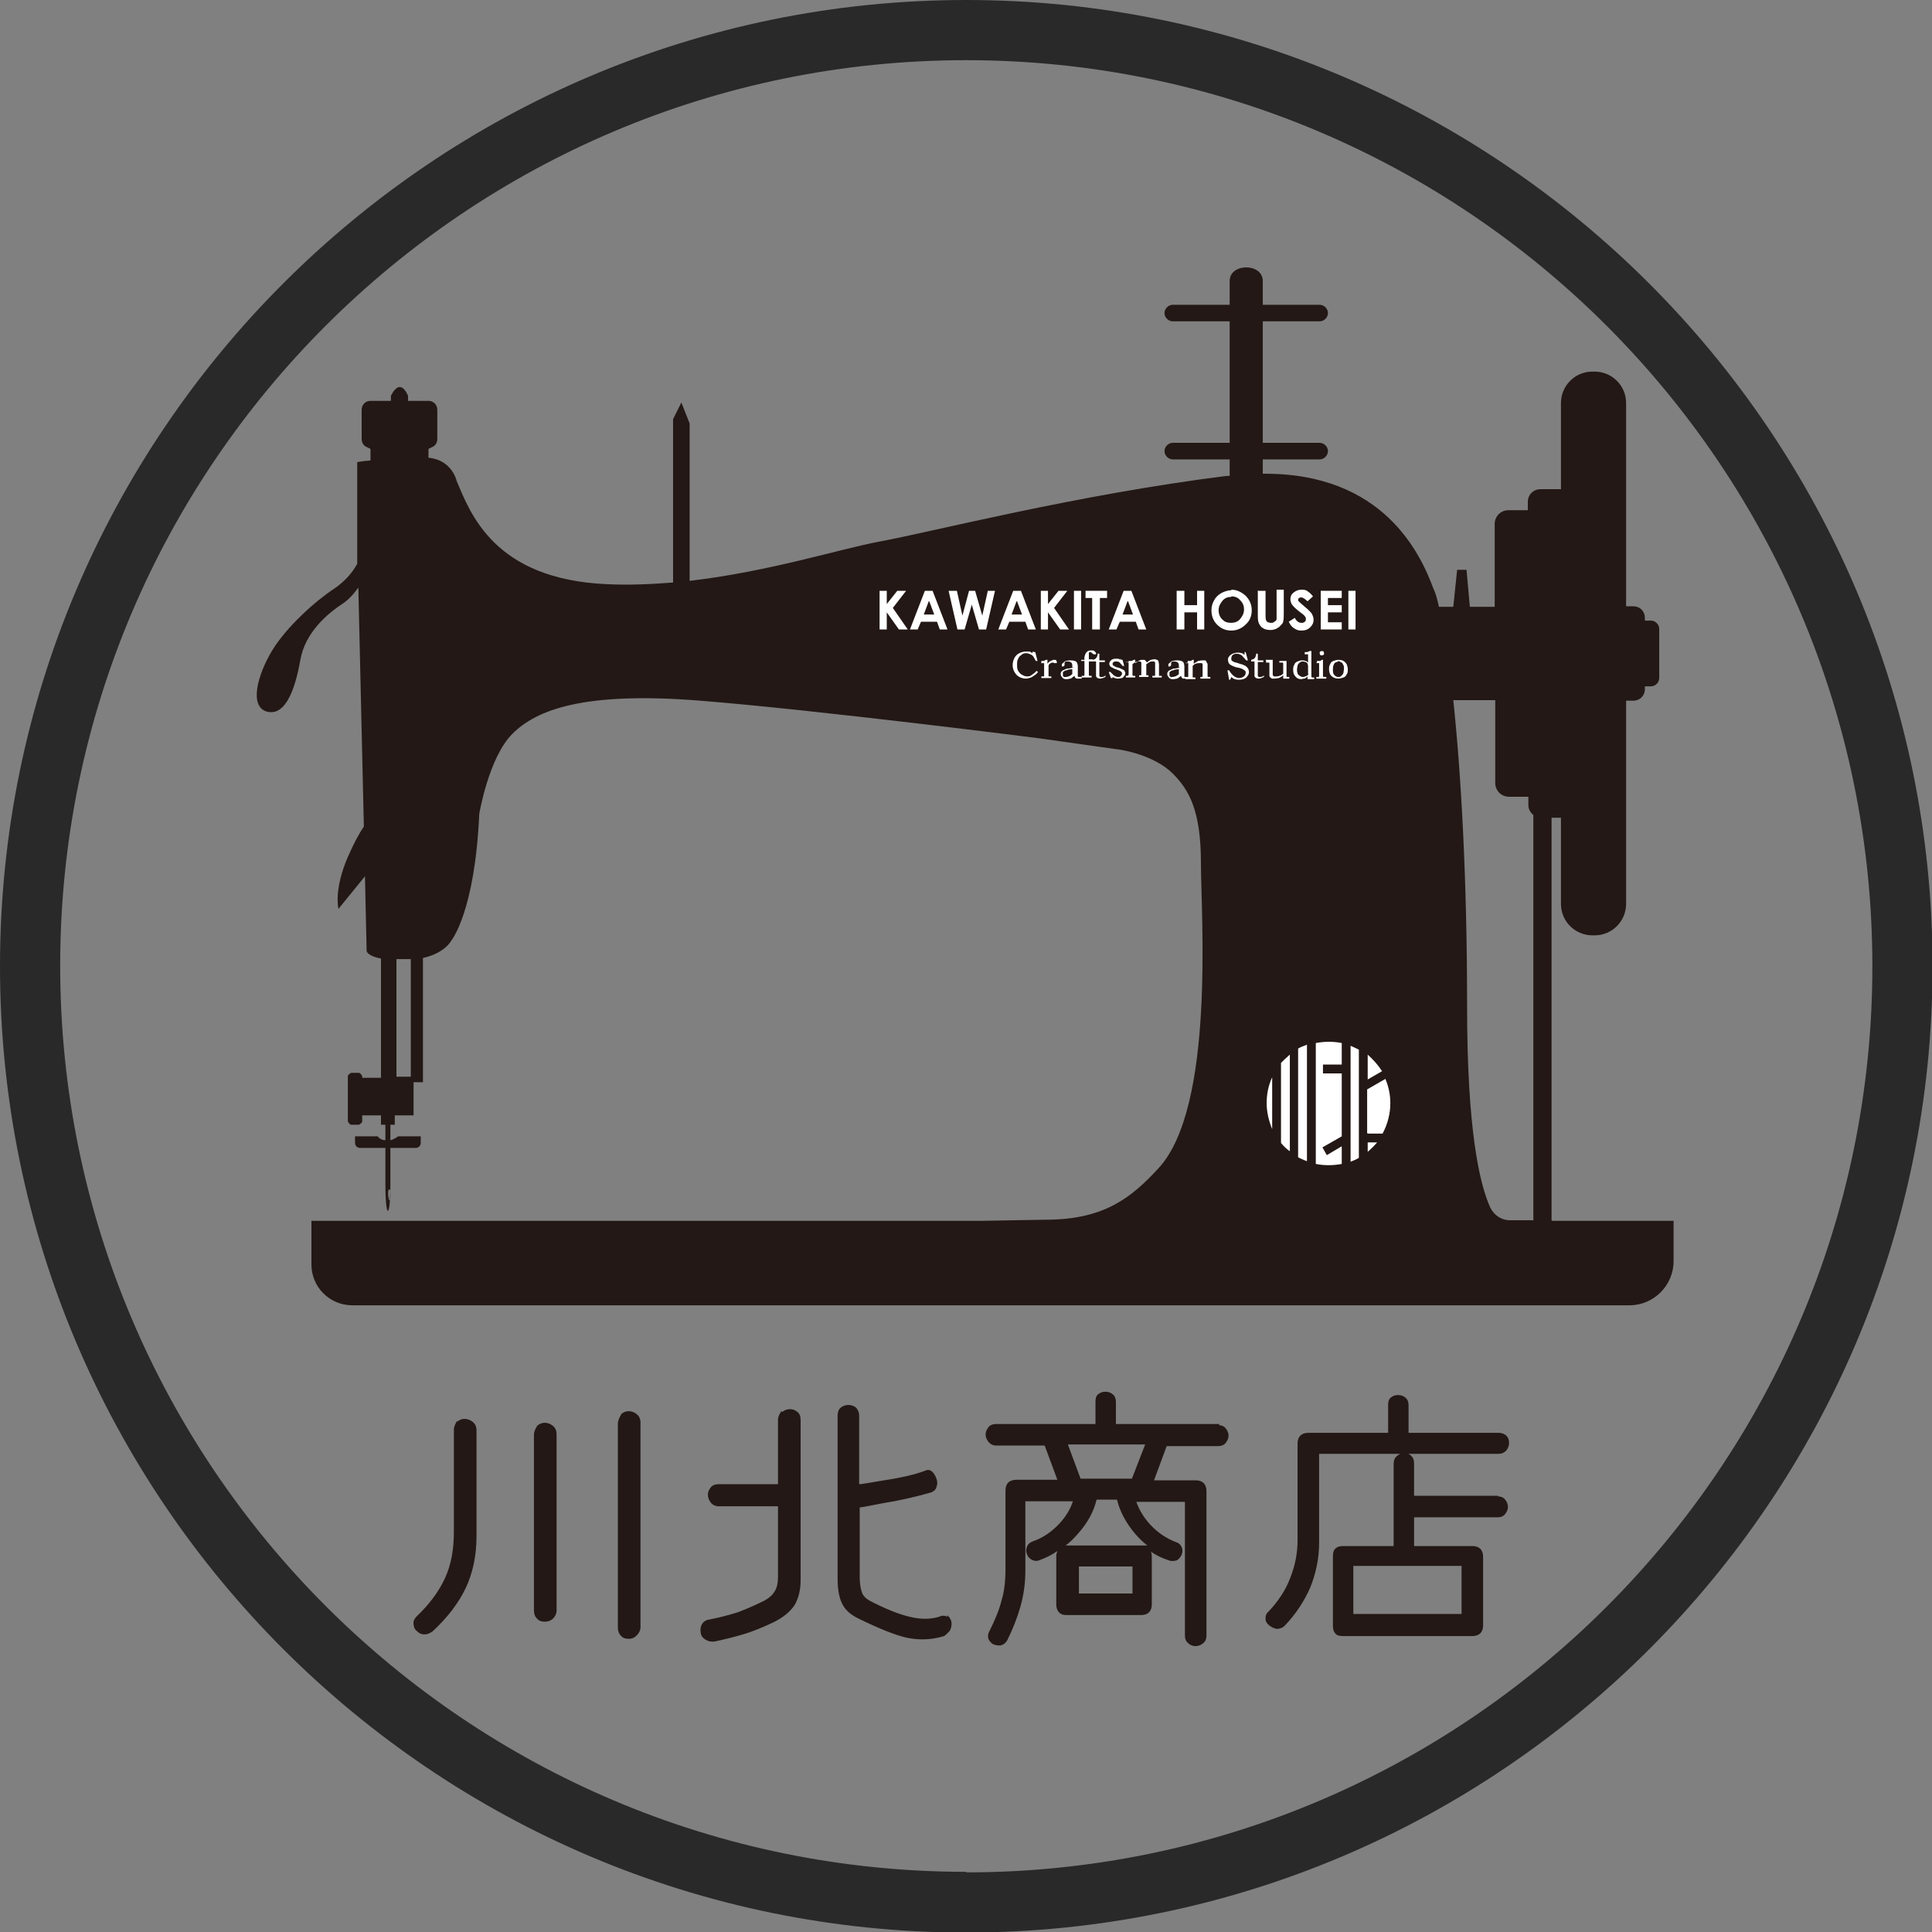 <?xml version="1.0" encoding="UTF-8"?>
<svg id="_レイヤー_2" data-name="レイヤー 2" xmlns="http://www.w3.org/2000/svg" width="12.34mm" height="12.34mm" viewBox="0 0 34.99 34.99">
  <rect x="0" y="0" width="34.99" height="34.99" fill="#808080" stroke="none"/>
  <g id="_レイヤー_1-2" data-name="レイヤー 1">
    <g>
      <g>
        <path d="M28.1,22.1v-7.29h.11s.04,0,.06,0v1.56c0,.32.26.57.57.57h.04c.32,0,.57-.26.57-.57v-3.68h.13c.12,0,.21-.09.21-.21v-.05h.11c.08,0,.15-.07.15-.15v-.89c0-.08-.07-.15-.15-.15h-.11v-.05c0-.12-.09-.21-.21-.21h-.13v-3.68c0-.32-.26-.57-.57-.57h-.04c-.32,0-.57.26-.57.57v1.56s-.04,0-.06,0h-.31c-.13,0-.23.1-.23.23v.15h-.35c-.14,0-.25.11-.25.25v1.5h-.45l-.06-.67h-.17l-.07.67h-.23s-.02,0-.03,0c-.03-.14-.06-.25-.1-.33-.23-.62-.9-2.1-3.09-2.08v-.26h1.03c.08,0,.15-.07.15-.15s-.07-.15-.15-.15h-1.03v-2.2h1.03c.08,0,.15-.07.15-.15s-.07-.15-.15-.15h-1.03v-.43c0-.33-.6-.33-.6,0v.43h-1.03c-.08,0-.15.07-.15.15s.07.15.15.15h1.03v2.2h-1.03c-.08,0-.15.07-.15.15s.07.15.15.15h1.03v.3s-.04,0-.06,0c-2.72.34-5.36,1.02-6.29,1.19-.7.13-1.98.54-3.43.71v-2.85l-.15-.38-.15.3v2.96c-.39.03-.8.05-1.2.03-2.04-.09-2.47-1.28-2.72-1.87,0,0-.08-.38-.51-.42v-.16s.04-.02.06-.03c.06-.02.1-.08.1-.15v-.04s0,0,0-.01v-.36s0,0,0-.01v-.11c0-.09-.07-.16-.16-.16h-.37v-.09s-.06-.16-.15-.16-.16.16-.16.16v.09h-.37c-.09,0-.16.07-.16.16v.11s0,0,0,.01v.36s0,0,0,.01v.04c0,.07.04.13.1.15.02.01.04.02.06.03v.21c-.15.01-.24.03-.24.03v1.84c-.08.15-.22.32-.43.46-.32.21-.85.68-1.11,1.11-.26.43-.43,1.02-.09,1.11.34.08.51-.43.6-.94.09-.51.51-.85.77-1.02.09-.06.19-.16.28-.29l.1,4.33c-.09.13-.19.32-.29.55-.26.6-.17.94-.17.94l.48-.59.03,1.35s0,.09.26.14v2.16h-.34v-.03s-.03-.06-.06-.06h-.14s-.06.03-.06.06v.82s.03.06.06.06h.14s.06-.03.06-.06v-.11h.34v.17h.08v.28c-.06,0-.11-.03-.14-.07h-.41v.12c0,.05.04.09.09.09h.46v.66c0,.64.09.64.09,0v-.66h.46c.05,0,.09-.04.09-.09v-.12h-.41s-.08.06-.14.07v-.28h.08v-.17h.34v-.6h.17v-2.25c.4-.09.51-.31.51-.31,0,0,.43-.51.51-2.3,0,0,.17-1.02.6-1.45.43-.43,1.28-.77,3.4-.6,2.13.17,6.13.68,6.13.68l1.49.21s.6.09.94.43c.3.3.51.68.51,1.62s.26,4.42-.77,5.53c-.49.53-.98.93-2.04.93-.05,0-1.1.02-1.15.02H5.64v.79c0,.41.33.74.74.74h23.13c.44,0,.8-.36.8-.8v-.73h-2.2ZM7.05,21.74s-.02-.05-.02-.1,0-.1.02-.1.02.04.02.1,0,.1-.02.1ZM7.43,19.5h-.25v-2.13c.05,0,.1,0,.17,0,.03,0,.06,0,.09,0v2.13ZM27.76,22.1h-.41c-.16,0-.29-.09-.36-.23-.2-.44-.42-1.43-.42-3.65,0-2.33-.11-4.22-.25-5.54h.76v1.5c0,.14.11.25.25.25h.35v.15c0,.07.03.13.09.18v7.35Z" fill="#231815" stroke-width="0"/>
        <g>
          <path d="M18.73,11.81h.02l.04.16h-.03s-.03-.05-.04-.07c-.01-.02-.03-.04-.06-.05-.02-.01-.05-.02-.07-.02-.03,0-.06,0-.09.03-.03.02-.05.04-.06.07-.02.03-.02.07-.02.11s0,.08.02.11c.02.03.04.06.07.07.03.02.06.03.09.03.03,0,.06,0,.09-.03.03-.02.06-.04.08-.07l.03.02s-.03.04-.05.05c-.03.02-.05.04-.08.05-.03.01-.06.02-.09.02-.07,0-.14-.03-.18-.08-.04-.05-.06-.1-.06-.16,0-.05.01-.09.03-.13.02-.04.05-.07.09-.09.04-.02.08-.03.12-.03.02,0,.04,0,.06,0,.02,0,.04.02.06.03v-.03Z" fill="#fff" stroke-width="0"/>
          <path d="M18.86,12v-.03s.03,0,.04,0c.01,0,.03-.01.04-.02h.03v.07s.03-.04.06-.05c.02-.01.04-.02.06-.02s.03,0,.04.01c0,0,.01.02.01.03,0,0,0,.02,0,.02,0,0-.01,0-.02,0,0,0,0,0-.01,0,0,0,0,0-.01,0-.01,0-.02-.01-.03-.01-.01,0-.02,0-.04.01-.02.01-.03.02-.04.04v.16s0,.02,0,.03c0,0,0,0,0,.01,0,0,0,0,.01,0,0,0,.01,0,.03,0h.01v.03h-.18v-.03h.01s.02,0,.03,0c0,0,.01,0,.01-.01,0,0,0-.02,0-.03v-.2h-.06Z" fill="#fff" stroke-width="0"/>
          <path d="M19.42,12.09v-.04s0-.04-.02-.05c-.01-.01-.03-.02-.06-.02-.01,0-.02,0-.03,0,0,0-.02,0-.02.01,0,0-.01.01-.01.02,0,0,0,.01,0,.03,0,.02-.02.03-.03.03,0,0-.02,0-.02,0,0,0,0-.01,0-.02,0-.02,0-.03.02-.04.01-.01.03-.03.05-.04.02,0,.05-.01.08-.01.03,0,.05,0,.08.01.02,0,.04.02.05.04,0,.01.01.03.01.06v.13s0,.03,0,.04c0,0,0,.02.01.02,0,0,.01,0,.02,0s.02,0,.04,0v.03s-.04,0-.05,0c-.02,0-.03,0-.04,0-.01,0-.02-.01-.03-.02,0,0-.01-.02-.01-.03-.03.02-.05.04-.07.05-.02,0-.04.01-.07.01-.03,0-.06,0-.08-.03-.02-.02-.03-.04-.03-.06,0-.01,0-.03.01-.04,0-.01.02-.02.03-.03.01,0,.04-.02.07-.03.03,0,.08-.01.13-.02ZM19.42,12.12c-.05,0-.09.01-.1.02-.03,0-.04.01-.05.02-.01,0-.02.01-.02.02,0,0,0,.02,0,.03s0,.02,0,.03c0,0,.01.01.02.02,0,0,.02,0,.03,0,.01,0,.03,0,.05-.01.02,0,.04-.02.07-.04v-.08Z" fill="#fff" stroke-width="0"/>
          <path d="M19.58,11.95h.06v-.05s.01-.06.04-.09.05-.03.09-.03c.03,0,.04,0,.06.02.01.01.02.02.02.03,0,0,0,.02,0,.02,0,0-.01,0-.02,0,0,0-.01,0-.02,0,0,0-.01,0-.03-.02-.01-.01-.02-.02-.03-.02,0,0-.01,0-.02,0,0,0-.01.01-.01.02,0,0,0,.02,0,.04v.07h.07v.04h-.07v.22s0,.03,0,.03c0,0,0,0,.01.01,0,0,.02,0,.03,0h.01v.03h-.18v-.03h.01s.03,0,.03,0c0,0,0,0,.01-.01,0,0,0-.02,0-.04v-.22h-.06v-.04Z" fill="#fff" stroke-width="0"/>
          <path d="M19.89,11.84h.02v.12h.1v.03h-.1v.21s0,.03,0,.04c0,0,0,.01.02.02s.02,0,.02,0c.02,0,.05,0,.07-.03v.03s-.06.03-.09.03c-.02,0-.03,0-.05-.01-.01,0-.02-.02-.03-.03,0-.01,0-.03,0-.06v-.21h-.06v-.03s.04-.01.05-.02.02-.02.03-.04c0-.01.01-.04.02-.07Z" fill="#fff" stroke-width="0"/>
          <path d="M20.31,11.95h.02l.03.11h-.03s-.03-.04-.05-.06c-.02-.02-.05-.02-.07-.02-.02,0-.03,0-.04.01-.01,0-.02.02-.02.03,0,.01,0,.02.01.03,0,0,.03.02.05.03l.07.02s.06.03.08.04c.01.02.02.03.02.05,0,.02,0,.03-.02.05-.01.02-.02.03-.04.04-.02,0-.04.01-.07.01-.04,0-.07-.01-.1-.03v.02h-.03l-.04-.11h.03s.04.04.06.06c.03.02.05.03.08.03.02,0,.04,0,.05-.02.01-.01.02-.02.02-.04,0-.01,0-.02-.01-.03,0,0-.02-.02-.05-.03l-.08-.03s-.06-.03-.07-.04c-.01-.01-.02-.03-.02-.05,0-.02.01-.04.03-.06.02-.02.05-.03.08-.03.02,0,.03,0,.05,0,.01,0,.03.01.04.02v-.02Z" fill="#fff" stroke-width="0"/>
          <path d="M20.44,12v-.03s.03,0,.05,0c.01,0,.03-.01.04-.02h.03v.06s.05-.03.06-.04c.02-.01.04-.02.06-.02.01,0,.03,0,.04,0,.01,0,.02.01.03.02,0,0,.02.02.02.03.02-.02.05-.04.07-.05.02,0,.04-.01.06-.01.02,0,.04,0,.05.01.02,0,.03.02.03.03,0,.01.01.03.01.06v.16s0,.03,0,.03c0,0,0,0,0,.01,0,0,0,0,.01,0,0,0,.01,0,.03,0h.01v.03h-.17v-.03s.03,0,.04,0c0,0,.01,0,.01-.01,0,0,0-.02,0-.04v-.15s0-.03,0-.04c0,0,0-.01-.02-.02,0,0-.02,0-.03,0-.02,0-.03,0-.05.01-.02.01-.04.03-.06.04v.16s0,.03,0,.03c0,0,0,0,0,.01,0,0,0,0,.01,0,0,0,.02,0,.03,0v.03h-.17v-.03h0s.02,0,.03,0c0,0,.01,0,.01-.01,0,0,0-.02,0-.03v-.15s0-.04,0-.04c0,0,0-.01-.02-.02,0,0-.02,0-.03,0-.02,0-.03,0-.05.01-.02.01-.04.02-.06.04v.18s0,.02,0,.02c0,0,0,0,.01.01,0,0,.01,0,.03,0h.01v.03h-.17v-.03h0s.03,0,.03,0c0,0,.01,0,.02-.02,0,0,0-.01,0-.03v-.2h-.06Z" fill="#fff" stroke-width="0"/>
          <path d="M21.35,12.09v-.04s0-.04-.02-.05c-.01-.01-.03-.02-.06-.02-.01,0-.02,0-.03,0,0,0-.02,0-.02.01,0,0-.01.01-.01.02,0,0,0,.01,0,.03,0,.02-.02.03-.03.03,0,0-.02,0-.02,0,0,0,0-.01,0-.02,0-.02,0-.03.02-.04.01-.01.03-.03.05-.04.02,0,.05-.01.08-.01.03,0,.05,0,.08.01.02,0,.04.02.05.04,0,.01.01.03.01.06v.13s0,.03,0,.04c0,0,0,.02.01.02s.01,0,.02,0,.02,0,.04,0v.03s-.04,0-.05,0c-.02,0-.03,0-.04,0-.01,0-.02-.01-.03-.02,0,0-.01-.02-.01-.03-.03.02-.05.04-.07.05-.02,0-.04.01-.07.01-.03,0-.06,0-.08-.03-.02-.02-.03-.04-.03-.06,0-.01,0-.03.01-.04,0-.01.02-.02.03-.03.01,0,.04-.02.07-.03.03,0,.08-.01.13-.02ZM21.35,12.12c-.05,0-.09.01-.1.02-.03,0-.04.01-.05.02-.01,0-.02.01-.02.02,0,0,0,.02,0,.03s0,.02,0,.03c0,0,.01.01.02.02s.02,0,.03,0c.01,0,.03,0,.05-.01.02,0,.04-.02.07-.04v-.08Z" fill="#fff" stroke-width="0"/>
          <path d="M21.51,12v-.03s.04,0,.05,0c.01,0,.02-.01.04-.02h.02v.07s.06-.04.08-.05c.02,0,.04-.01.07-.01.02,0,.04,0,.05,0,.01,0,.03.01.03.03,0,.01.02.02.02.04,0,0,0,.02,0,.04v.15s0,.03,0,.03c0,0,0,0,.01.01,0,0,.02,0,.04,0v.03h-.18v-.03h0s.03,0,.03,0c0,0,.01,0,.01-.01,0,0,0-.02,0-.04v-.13s0-.04,0-.05c0-.01-.01-.02-.02-.02-.01,0-.02,0-.04,0-.02,0-.04,0-.06.01-.02,0-.04.02-.06.04v.16s0,.03,0,.04c0,0,0,.01.01.01,0,0,.02,0,.03,0h.01v.03h-.18v-.03h0s.03,0,.04,0c0,0,.01,0,.01-.02,0,0,0-.02,0-.04v-.2h-.06Z" fill="#fff" stroke-width="0"/>
          <path d="M22.54,11.81h.02l.04.15h-.03s-.05-.06-.08-.09c-.03-.02-.06-.03-.09-.03-.02,0-.04,0-.05.01-.02,0-.03.02-.04.03,0,.01-.01.02-.01.04,0,.01,0,.02,0,.03,0,.01.02.02.03.03.01,0,.03.02.06.02l.09.03s.03,0,.05.02c.02,0,.04.02.05.03.01.01.02.02.03.04,0,.01.01.03.01.05,0,.04-.02.07-.05.1-.03.03-.08.04-.13.04-.03,0-.05,0-.07-.01-.02,0-.05-.02-.07-.04l-.02.05h-.02l-.03-.17h.03s.03.05.05.07c.02.02.04.04.06.05.02.01.05.02.07.02.03,0,.06-.01.09-.03.02-.02.03-.04.03-.06,0-.02,0-.04-.02-.05-.02-.01-.04-.03-.08-.04l-.09-.02s-.08-.03-.1-.05c-.02-.02-.03-.05-.03-.08,0-.02,0-.04.02-.06.01-.02.03-.03.06-.05.03-.01.06-.02.09-.02.03,0,.05,0,.08.01.02,0,.03.02.05.03v-.03Z" fill="#fff" stroke-width="0"/>
          <path d="M22.76,11.84h.02v.12h.1v.03h-.1v.21s0,.03,0,.04c0,0,0,.01.02.02,0,0,.02,0,.02,0,.02,0,.05,0,.07-.03v.03s-.06.03-.09.03c-.02,0-.03,0-.05-.01-.01,0-.02-.02-.03-.03,0-.01,0-.03,0-.06v-.21h-.06v-.03s.04-.01.05-.02c.01,0,.02-.02.03-.04,0-.01.01-.04.02-.07Z" fill="#fff" stroke-width="0"/>
          <path d="M22.92,11.95h.13s0,.22,0,.22c0,.02,0,.04,0,.05,0,.01.01.02.02.03.01,0,.02,0,.04,0,.02,0,.04,0,.06-.01.02,0,.05-.02.07-.04v-.16s0-.03,0-.03c0,0,0,0-.01-.01,0,0-.02,0-.03,0h-.03v-.03h.13s0,.25,0,.25c0,.02,0,.03,0,.03,0,0,0,.01.01.01,0,0,.02,0,.03,0h.01v.03h-.11s0-.06,0-.06c-.03.03-.06.04-.08.05-.02,0-.05.01-.07.01-.02,0-.03,0-.05,0-.01,0-.02-.01-.03-.02-.01,0-.02-.02-.02-.03,0-.01,0-.03,0-.04v-.16s0-.02,0-.03c0,0,0-.01-.01-.01,0,0-.01,0-.02,0h-.03v-.03Z" fill="#fff" stroke-width="0"/>
          <path d="M23.63,11.84v-.03s.03,0,.04,0c.01,0,.03-.01.05-.02h.03v.42s0,.03,0,.04c0,0,0,.01.01.02,0,0,.02,0,.03,0h.01v.03h-.12s0-.05,0-.05c-.02.02-.04.04-.06.04s-.04.01-.06.01c-.04,0-.08-.02-.1-.05-.03-.03-.04-.07-.04-.12,0-.03,0-.06.02-.09.01-.03.03-.05.06-.06.02-.01.05-.02.08-.02.02,0,.04,0,.06.01.02,0,.04.02.05.03v-.15h-.06ZM23.69,12.2v-.13s0-.03-.01-.05c0-.01-.02-.02-.03-.03-.02,0-.03-.01-.05-.01-.02,0-.04,0-.06.02-.02.01-.03.03-.04.05,0,.02-.01.05-.01.07,0,.03,0,.05.01.07,0,.02.02.04.04.05.02.01.03.02.05.02s.03,0,.05-.01c.02,0,.04-.02.06-.04Z" fill="#fff" stroke-width="0"/>
          <path d="M23.85,12v-.03s.04,0,.05,0c.01,0,.03-.01.04-.02h.02v.28s0,.02,0,.02c0,0,0,0,.01.01,0,0,.01,0,.03,0h.02v.03h-.18v-.03h.01s.03,0,.03,0c0,0,0,0,.01-.01,0,0,0-.02,0-.04v-.2h-.06ZM23.94,11.79s.02,0,.03.01c0,0,.01.02.01.03s0,.02-.01.03c0,0-.02.01-.03.01s-.02,0-.03-.01c0,0-.01-.02-.01-.03s0-.02.01-.03c0,0,.02-.01.03-.01Z" fill="#fff" stroke-width="0"/>
          <path d="M24.24,11.95s.06,0,.09.02c.02.01.04.03.06.06.01.03.02.06.02.09s0,.07-.02.09c-.01.03-.03.05-.06.06-.03.01-.06.02-.09.02-.06,0-.1-.02-.13-.05-.03-.03-.04-.08-.04-.12,0-.03,0-.06.02-.09.01-.03.03-.05.06-.06.03-.01.06-.02.09-.02ZM24.24,11.98s-.05.01-.07.03c-.02.03-.03.06-.03.11s0,.08.03.11c.02.02.04.03.07.03.02,0,.04,0,.05-.02.02-.01.03-.03.04-.05,0-.02.01-.05.01-.08s0-.06-.02-.08c0-.02-.02-.03-.04-.04-.02-.01-.03-.02-.05-.02Z" fill="#fff" stroke-width="0"/>
        </g>
        <g>
          <g>
            <path d="M15.93,10.7h.13v.24l.19-.24h.16l-.24.31.27.39h-.16l-.22-.31v.31h-.13v-.7Z" fill="#fff" stroke-width="0"/>
            <path d="M16.75,10.7h.14l.27.7h-.14l-.05-.14h-.29l-.06.14h-.14l.27-.7ZM16.82,10.89l-.09.24h.19l-.09-.24Z" fill="#fff" stroke-width="0"/>
            <path d="M17.2,10.7h.13l.1.45.12-.45h.11l.13.45.1-.45h.13l-.16.7h-.13l-.13-.45-.13.45h-.13l-.16-.7Z" fill="#fff" stroke-width="0"/>
            <path d="M18.35,10.7h.14l.27.7h-.14l-.05-.14h-.29l-.06.14h-.14l.27-.7ZM18.41,10.89l-.09.24h.19l-.09-.24Z" fill="#fff" stroke-width="0"/>
            <path d="M18.85,10.7h.13v.24l.19-.24h.16l-.24.31.27.39h-.16l-.22-.31v.31h-.13v-.7Z" fill="#fff" stroke-width="0"/>
            <path d="M19.45,10.7h.13v.7h-.13v-.7Z" fill="#fff" stroke-width="0"/>
            <path d="M19.66,10.7h.39v.13h-.13v.57h-.14v-.57h-.12v-.13Z" fill="#fff" stroke-width="0"/>
            <path d="M20.35,10.7h.14l.27.7h-.14l-.05-.14h-.29l-.06.14h-.14l.27-.7ZM20.42,10.89l-.09.24h.19l-.09-.24Z" fill="#fff" stroke-width="0"/>
          </g>
          <g>
            <path d="M21.31,10.7h.14v.26h.23v-.26h.13v.7h-.13v-.31h-.23v.31h-.14v-.7Z" fill="#fff" stroke-width="0"/>
            <path d="M22.3,10.68c.1,0,.18.04.26.11.07.07.11.16.11.26s-.03.19-.11.26c-.07.07-.16.11-.26.11-.11,0-.19-.04-.26-.11-.07-.07-.1-.16-.1-.26,0-.07.02-.13.05-.18.03-.06.08-.1.13-.13.06-.03.12-.05.18-.05ZM22.3,10.81c-.06,0-.12.02-.16.07-.04.05-.07.1-.07.17,0,.08.03.14.08.18.04.04.09.05.15.05.06,0,.12-.02.16-.07.04-.05.07-.1.07-.17s-.02-.12-.07-.17c-.04-.05-.1-.07-.16-.07Z" fill="#fff" stroke-width="0"/>
            <path d="M22.79,10.7h.13v.45s0,.07.01.08c0,.02.02.03.03.04.02,0,.03.01.06.01.02,0,.04,0,.06-.02.02-.01.03-.02.04-.04,0-.02,0-.05,0-.1v-.44h.13v.42c0,.07,0,.12-.01.15,0,.03-.02.05-.05.08-.02.03-.05.04-.08.06-.03.01-.06.02-.1.02-.05,0-.1-.01-.13-.03-.04-.02-.06-.05-.08-.09-.02-.04-.02-.09-.02-.18v-.42Z" fill="#fff" stroke-width="0"/>
            <path d="M23.78,10.8l-.1.09s-.07-.07-.11-.07c-.02,0-.03,0-.04.01-.01,0-.02.02-.02.03s0,.02.01.03c.01.01.04.04.1.09.05.04.08.07.09.08.03.03.05.05.06.08.01.02.02.05.02.08,0,.06-.02.1-.06.14s-.09.06-.16.06c-.05,0-.09-.01-.13-.04-.04-.02-.07-.06-.1-.12l.11-.07c.03.06.07.09.12.09.02,0,.04,0,.06-.02.02-.01.02-.03.02-.05,0-.02,0-.03-.02-.05-.01-.02-.04-.04-.08-.07-.08-.06-.13-.11-.15-.14-.02-.03-.03-.07-.03-.1,0-.05.02-.09.06-.12.04-.03.08-.05.14-.05.03,0,.07,0,.1.02.03.02.07.05.1.09Z" fill="#fff" stroke-width="0"/>
            <path d="M23.92,10.7h.38v.13h-.25v.13h.25v.13h-.25v.18h.25v.13h-.38v-.7Z" fill="#fff" stroke-width="0"/>
            <path d="M24.42,10.7h.13v.7h-.13v-.7Z" fill="#fff" stroke-width="0"/>
          </g>
        </g>
        <g>
          <path d="M24.77,19.11v.44l.26-.15c-.07-.11-.16-.21-.26-.3Z" fill="#fff" stroke-width="0"/>
          <path d="M24.77,20.53h.27c.09-.17.14-.36.14-.55,0-.15-.03-.3-.09-.44l-.33.19v.79Z" fill="#fff" stroke-width="0"/>
          <path d="M23.51,20.96s.1.05.16.07v-2.11c-.05.02-.11.04-.16.07v1.96Z" fill="#fff" stroke-width="0"/>
          <path d="M24.46,20.67v.37c.05-.02.1-.04.15-.07v-1.96s-.1-.05-.15-.07v1.71s0,.03,0,.03Z" fill="#fff" stroke-width="0"/>
          <path d="M23.83,21.08c.15.03.31.03.47,0v-.32l-.27.16-.08-.14.35-.2v-1.14h-.34v-.16h.34v-.39c-.15-.03-.31-.03-.47,0v2.2Z" fill="#fff" stroke-width="0"/>
          <path d="M24.77,20.69v.17c.06-.05.12-.11.17-.17h-.17Z" fill="#fff" stroke-width="0"/>
          <path d="M23.04,19.51c-.07.15-.1.31-.1.47s.04.32.1.47v-.94Z" fill="#fff" stroke-width="0"/>
          <path d="M23.2,20.7c.05.06.1.11.16.15v-1.75c-.06.05-.11.1-.16.15v1.44Z" fill="#fff" stroke-width="0"/>
        </g>
      </g>
      <path d="M17.5,0C7.85,0,0,7.85,0,17.5s7.85,17.5,17.5,17.5,17.5-7.85,17.5-17.5S27.14,0,17.5,0ZM17.5,33.9c-9.05,0-16.41-7.36-16.41-16.41S8.45,1.09,17.5,1.09s16.41,7.36,16.41,16.41-7.36,16.41-16.41,16.41Z" fill="#292929" stroke-width="0"/>
      <g>
        <path d="M8.28,25.73s-.06.09-.06.16v1.86c0,.31-.05.59-.16.83-.11.24-.28.47-.51.69-.04.04-.07.09-.06.14,0,.05.02.1.06.13.04.04.08.06.13.06,0,0,0,0,.01,0,.05,0,.09-.02.14-.05.27-.25.47-.51.6-.78.13-.27.2-.59.2-.95v-1.91c0-.07-.02-.12-.07-.16-.09-.07-.21-.07-.28,0Z" fill="#231815" stroke-width="0"/>
        <path d="M9.73,25.82s-.06.09-.06.16v3.19c0,.06.02.11.06.15.04.04.08.05.14.05s.1-.02.14-.05c.04-.04.07-.09.07-.15v-3.19c0-.07-.02-.12-.07-.16-.09-.07-.2-.07-.28,0Z" fill="#231815" stroke-width="0"/>
        <path d="M11.25,25.62s-.06.09-.06.16v3.7c0,.06.02.11.06.15.04.04.08.05.14.05s.1-.02.14-.06c.04-.04.07-.09.07-.15v-3.7c0-.07-.02-.12-.07-.16-.09-.07-.2-.07-.28,0Z" fill="#231815" stroke-width="0"/>
        <path d="M14.15,25.56s-.06.08-.06.15v1.17h-1.07c-.07,0-.12.02-.15.06-.03.04-.05.08-.05.13s.02.1.05.14c.03.04.08.07.15.07h1.07v1.29c0,.1-.02.19-.06.25-.04.07-.11.13-.21.18-.18.09-.33.15-.46.2-.13.04-.3.09-.51.13-.07.01-.11.04-.14.09-.02.04-.03.09-.02.14,0,.05.03.1.08.13.03.02.07.04.12.04.02,0,.03,0,.05,0,.23-.05.42-.1.55-.14.13-.04.31-.11.52-.21.18-.09.3-.19.38-.31.07-.12.11-.27.11-.45v-2.9c0-.07-.02-.12-.06-.15-.08-.07-.2-.06-.27,0Z" fill="#231815" stroke-width="0"/>
        <path d="M17.16,29.28s-.08-.04-.15,0c-.16.05-.34.05-.54,0-.21-.05-.45-.15-.72-.29-.07-.04-.12-.09-.14-.15-.02-.06-.04-.15-.04-.27v-1.27c.05,0,.17-.03.44-.08.32-.05.6-.12.85-.19.05-.02.09-.05.1-.1.02-.05.02-.09,0-.15-.02-.05-.04-.09-.07-.12-.05-.05-.1-.04-.12-.03-.18.07-.43.13-.76.18l-.18.03c-.13.02-.22.04-.27.04v-1.24c0-.08-.04-.13-.06-.15-.08-.06-.19-.06-.27,0-.03.02-.06.07-.06.15v2.96c0,.19.03.34.08.44.05.11.15.2.29.27.37.18.66.3.88.35.1.02.19.03.29.03.13,0,.26-.02.39-.06h0s.08-.06.11-.11c.02-.05.03-.1.02-.15-.01-.05-.04-.09-.08-.12Z" fill="#231815" stroke-width="0"/>
        <path d="M22.09,25.79h-1.88v-.4c0-.06-.02-.11-.06-.14-.07-.06-.19-.06-.26,0-.04.03-.05.08-.05.14v.4h-1.8c-.06,0-.11.02-.14.06-.03.04-.05.08-.05.13s.02.09.05.13c.03.04.08.07.14.07h.88l.23.62h-.74c-.07,0-.12.02-.15.05-.03.03-.05.08-.05.14v1.42c0,.22-.02.41-.07.57-.04.17-.12.36-.22.56-.03.05-.03.1-.02.14.02.04.05.08.09.1.03.01.06.02.08.02.02,0,.03,0,.05,0,.05-.01.09-.04.12-.09.1-.2.18-.4.24-.61.06-.21.09-.43.09-.65v-1.26h.86c-.04.13-.12.27-.24.4-.14.15-.3.26-.47.32-.06.02-.1.05-.12.1-.02.05-.02.09,0,.14.02.05.05.08.09.1.04.02.09.03.15,0,.11-.04.21-.09.31-.16-.01.03-.02.06-.02.09v.87c0,.06.01.1.04.14.03.04.08.06.14.06h1.36c.06,0,.11-.02.14-.05.03-.03.05-.08.05-.14v-.87s0-.07-.02-.09c.1.07.21.12.33.16.05.02.1.01.14,0,.04-.02.07-.06.09-.1.02-.05.02-.1,0-.14-.02-.05-.06-.08-.1-.09-.18-.07-.33-.17-.47-.32-.12-.13-.2-.27-.25-.41h.88v2.43c0,.05.02.1.06.13.07.07.19.07.27,0,.04-.03.06-.08.06-.14v-2.62c0-.06-.02-.11-.05-.14-.03-.03-.08-.05-.14-.05h-.76l.23-.62h.94c.05,0,.1-.02.13-.06.03-.04.05-.08.05-.13s-.02-.09-.05-.13c-.03-.04-.08-.06-.13-.06ZM19.54,28.86v-.49h.97v.49h-.97ZM19.35,27.99s-.03,0-.05,0c.08-.06.15-.13.22-.21.18-.2.29-.41.34-.62h.37c.05.21.16.42.33.62.07.08.14.15.22.21-.02,0-.04,0-.07,0h-1.36ZM20.74,26.16l-.24.62h-.93l-.23-.62h1.4Z" fill="#231815" stroke-width="0"/>
        <path d="M27.13,27.09h-1.52v-.59c0-.06-.02-.11-.06-.14-.02-.02-.04-.03-.06-.03h1.65c.06,0,.1-.02.14-.06.03-.04.05-.08.05-.14s-.02-.1-.05-.13c-.03-.03-.08-.05-.13-.05h-1.64v-.5c0-.06-.02-.11-.06-.14-.07-.06-.19-.06-.26,0-.04.03-.05.08-.05.14v.5h-1.45c-.06,0-.11.02-.14.05-.03.03-.05.08-.05.14v1.75c0,.23-.04.45-.13.68-.08.22-.22.43-.39.61-.06.05-.06.1-.06.14,0,.05.03.09.07.12.04.03.08.05.13.06.05,0,.1-.01.15-.06.2-.21.35-.44.46-.69.1-.25.16-.52.16-.81v-1.61h1.47s-.04.02-.06.04c-.04.03-.06.08-.06.14v1.49h-.92c-.07,0-.11.02-.14.05-.03.03-.04.08-.04.14v1.25c0,.06.01.1.04.14.03.04.08.05.14.05h2.35c.06,0,.11-.02.14-.05.03-.03.05-.08.05-.14v-1.25c0-.06-.02-.11-.05-.14-.03-.03-.08-.05-.14-.05h-1.06v-.52h1.52c.05,0,.1-.02.13-.06.03-.04.05-.08.05-.13s-.02-.09-.05-.13c-.03-.04-.08-.06-.13-.06ZM24.51,29.23v-.87h1.96v.87h-1.96Z" fill="#231815" stroke-width="0"/>
      </g>
    </g>
  </g>
</svg>